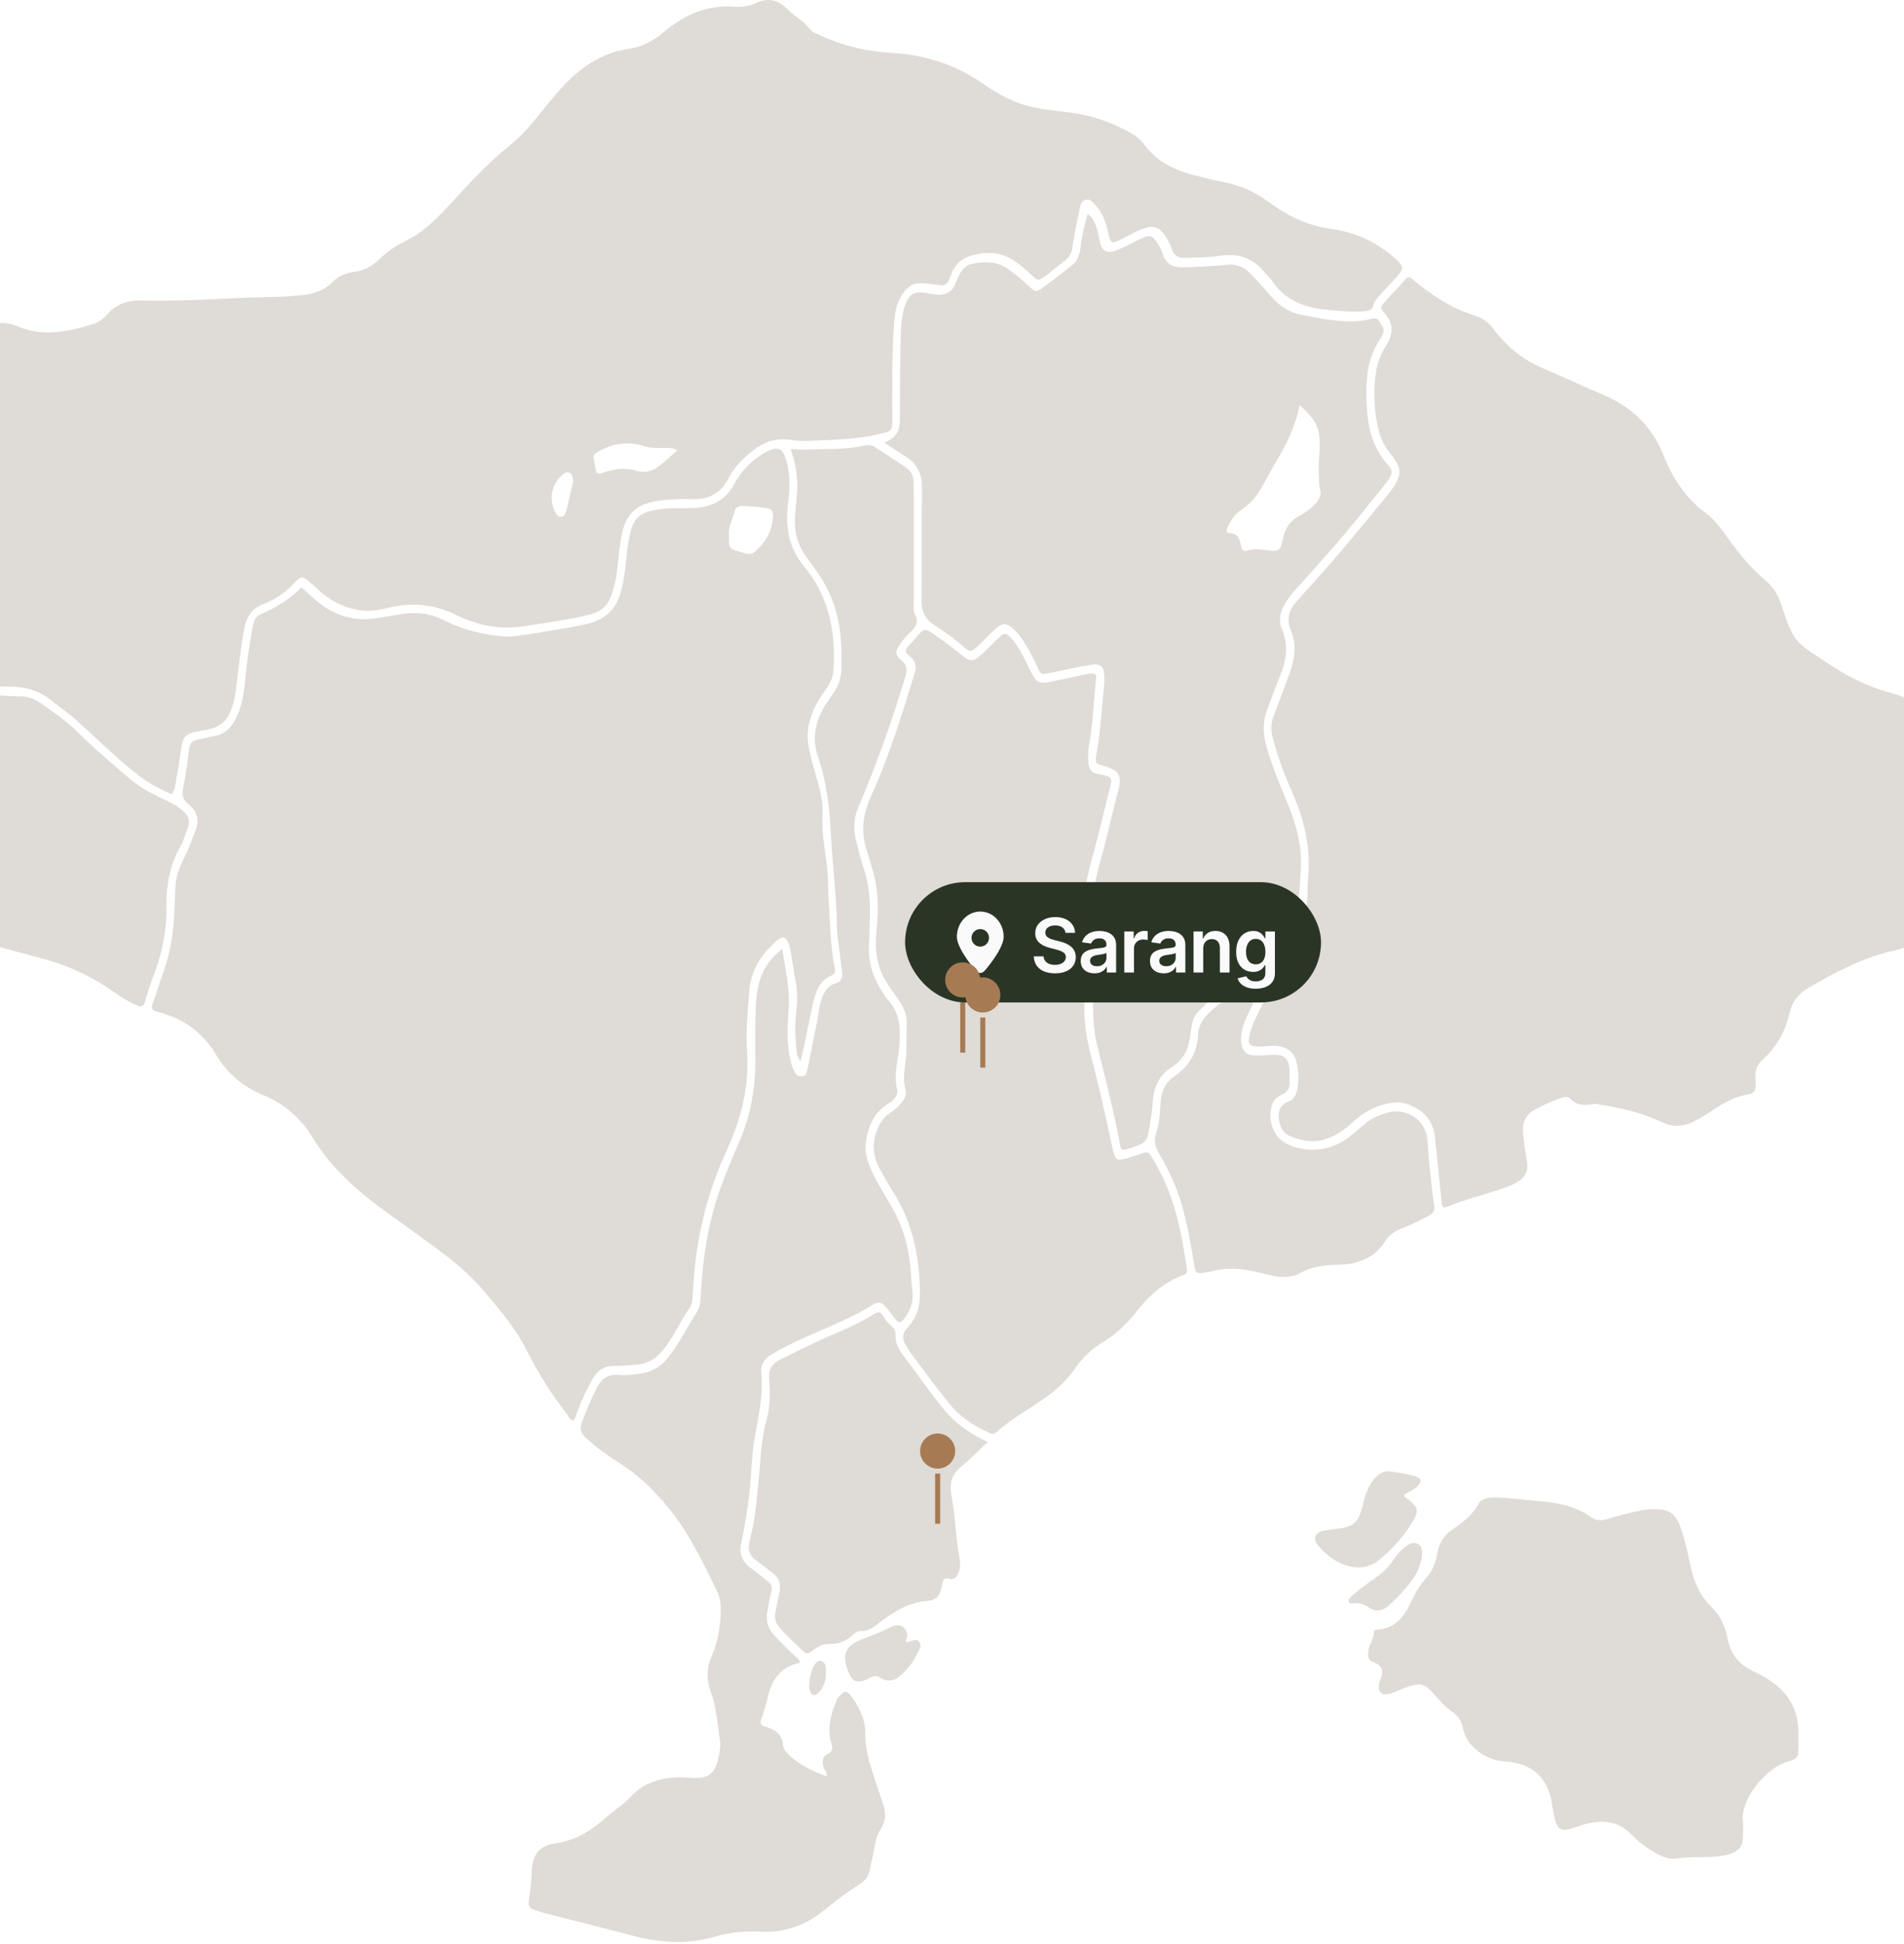 <?xml version="1.0" encoding="UTF-8"?> <svg xmlns="http://www.w3.org/2000/svg" width="430" height="439" viewBox="0 0 430 439" fill="none"><path d="M38.903 179.337C35.501 178.021 32.507 176.162 29.786 173.894C25.386 170.265 21.349 166.319 17.131 162.509C15.498 161.012 13.593 159.833 11.869 158.381C8.966 155.886 5.564 154.979 1.8 155.025C-3.553 155.07 -8.86 154.163 -14.166 153.755C-15.437 153.664 -16.026 153.12 -16.344 151.849C-18.158 144.819 -20.29 137.924 -22.467 131.03C-23.057 129.125 -23.284 127.265 -22.83 125.224C-21.787 120.461 -21.424 115.608 -21.878 110.755C-22.15 107.852 -22.785 107.534 -25.688 108.033C-31.63 109.031 -37.571 109.666 -43.604 109.258C-44.33 109.213 -44.783 108.94 -45.192 108.305C-49.002 101.819 -54.218 96.331 -57.983 89.844C-58.618 88.756 -59.48 88.212 -60.795 88.257C-62.519 88.302 -64.288 88.166 -65.966 88.302C-68.642 88.529 -70.366 87.441 -71.454 85.082C-72.225 83.449 -73.178 81.907 -73.949 80.274C-74.584 78.913 -75.582 78.323 -77.079 78.414C-79.392 78.55 -81.705 78.55 -83.973 78.641C-85.697 78.732 -86.423 79.457 -86.423 81.317C-86.423 83.54 -86.604 85.762 -87.058 87.939C-87.33 89.21 -87.919 89.981 -89.189 90.343C-90.369 90.661 -91.593 90.978 -92.818 90.888C-101.663 90.389 -109.465 87.531 -116.042 81.317C-119.852 77.688 -123.39 73.788 -127.018 69.978C-130.828 65.986 -135.773 64.897 -141.034 65.351C-143.121 65.532 -144.799 66.893 -146.114 68.571C-146.477 69.025 -146.84 69.524 -147.021 70.023C-148.291 73.289 -150.922 73.742 -153.871 73.334C-157.953 72.744 -161.99 71.973 -166.027 71.293C-171.334 70.431 -171.56 70.975 -173.012 75.375C-174.01 78.323 -174.055 78.323 -177.23 78.323C-179.135 78.323 -180.995 78.278 -182.9 78.46C-185.44 78.732 -186.256 78.142 -187.209 75.738C-188.615 72.245 -189.522 71.656 -193.242 71.701C-195.101 71.746 -195.101 71.746 -195.147 69.841C-195.147 69.116 -195.237 68.345 -195.147 67.619C-194.784 65.124 -195.872 63.219 -197.868 61.949C-200.635 60.18 -203.221 58.094 -206.214 56.688C-207.802 55.962 -209.344 55.327 -211.158 55.236C-213.245 55.145 -214.061 54.238 -214.107 52.061C-214.152 51.063 -213.97 50.111 -213.834 49.113C-213.381 46.164 -213.335 43.216 -214.061 40.313C-214.379 38.907 -215.059 37.728 -216.238 36.821C-216.374 36.73 -216.511 36.639 -216.647 36.503C-219.776 34.326 -220.684 31.468 -219.459 27.885C-219.413 27.794 -219.413 27.749 -219.413 27.658C-219.005 23.213 -216.193 21.127 -212.156 20.129C-209.661 19.494 -207.167 19.131 -204.581 19.04C-200.953 18.904 -197.369 18.269 -193.741 18.949C-192.607 19.176 -191.473 19.358 -190.339 19.63C-188.343 20.129 -186.755 21.172 -185.621 22.941C-183.444 26.343 -180.768 29.382 -178.183 32.466C-176.278 34.734 -174.554 37.138 -173.012 39.678C-171.56 42.037 -171.152 44.531 -171.606 47.253C-172.014 49.612 -170.29 51.38 -167.886 50.972C-166.934 50.791 -165.981 50.428 -165.119 49.974C-161.582 48.205 -158.089 46.391 -154.551 44.622C-151.875 43.261 -149.924 40.948 -147.656 39.043C-144.935 36.73 -141.941 34.87 -138.494 33.782C-136.09 33.056 -135.138 33.691 -134.956 36.231C-134.82 37.773 -134.82 39.361 -134.865 40.903C-134.911 42.354 -134.094 43.08 -132.824 43.216C-131.509 43.352 -130.193 43.352 -128.878 43.261C-127.653 43.171 -126.746 42.445 -126.293 41.22C-125.884 40.132 -125.658 38.998 -125.431 37.864C-124.932 35.46 -123.753 34.779 -121.53 35.596C-119.58 36.322 -117.674 36.957 -115.633 37.41C-113.547 37.864 -112.186 39.224 -111.279 41.084C-111.007 41.583 -110.871 42.173 -110.599 42.672C-110.417 43.08 -110.054 43.261 -109.601 43.171C-109.192 43.08 -109.192 42.717 -109.192 42.4C-109.147 42.173 -109.192 41.901 -109.147 41.674C-108.739 39.678 -107.242 39.134 -105.791 40.54C-103.886 42.354 -101.89 44.078 -99.985 45.892C-98.624 47.208 -97.127 47.616 -95.267 47.48C-92.546 47.253 -89.824 47.298 -87.148 46.709C-85.969 46.482 -84.88 46.572 -83.792 47.162C-80.571 48.977 -77.169 50.564 -74.266 52.877C-72.135 54.601 -69.731 54.964 -67.145 55.1C-66.011 55.145 -64.832 55.191 -63.698 55.1C-61.566 54.919 -59.57 55.463 -57.847 56.642C-54.898 58.683 -51.633 59.5 -48.14 59.863C-42.969 60.452 -37.934 61.586 -33.217 63.945C-31.584 64.761 -29.77 64.988 -27.956 65.351C-22.83 66.349 -18.203 68.299 -14.393 71.973C-13.531 72.79 -12.942 73.289 -11.853 72.019C-10.538 70.476 -9.086 70.567 -7.544 71.883C-7.045 72.336 -6.637 72.835 -6.093 73.243C-5.14 74.014 -4.097 74.377 -2.918 73.788C-0.65 72.608 1.754 72.699 4.022 73.697C8.15 75.511 12.323 75.284 16.587 74.377C17.857 74.105 19.127 73.742 20.397 73.379C21.848 72.971 23.118 72.291 24.116 71.112C26.112 68.753 28.697 67.755 31.782 67.846C39.13 68.027 46.432 67.664 53.735 67.301C58.724 67.029 63.759 67.211 68.749 66.576C71.107 66.258 73.194 65.578 74.917 63.854C76.278 62.448 77.956 61.632 79.907 61.405C82.175 61.133 84.125 60.089 85.758 58.456C87.482 56.778 89.432 55.463 91.609 54.42C95.918 52.288 99.139 48.886 102.314 45.393C106.351 40.993 110.433 36.594 115.15 32.829C118.961 29.79 121.773 25.753 124.903 22.034C127.579 18.858 130.391 15.91 134.065 13.824C136.378 12.508 138.782 11.511 141.458 11.148C144.633 10.694 147.355 9.424 149.85 7.292C154.522 3.346 159.829 0.942 166.179 1.532C167.721 1.668 169.308 1.35 170.76 0.67C173.436 -0.6 175.795 -0.011 177.745 1.985C179.333 3.663 181.464 4.616 182.871 6.566C183.46 7.428 184.821 7.746 185.864 8.245C190.718 10.467 195.843 11.601 201.15 11.919C208.634 12.327 215.529 14.459 221.743 18.723C225.326 21.217 229.182 23.394 233.491 24.256C236.121 24.8 238.843 25.073 241.564 25.39C246.463 25.98 250.999 27.613 255.263 29.971C256.533 30.652 257.576 31.514 258.438 32.648C260.66 35.641 263.609 37.637 267.192 38.816C270.412 39.859 273.723 40.585 276.989 41.266C280.028 41.901 282.795 43.08 285.335 44.804C286.152 45.348 286.968 45.938 287.785 46.482C291.685 49.249 295.949 51.063 300.712 51.698C306.064 52.424 310.827 54.601 314.864 58.184C317.177 60.225 317.177 60.543 315.136 62.856C313.911 64.217 312.641 65.487 311.462 66.848C310.963 67.392 310.373 68.027 310.237 68.662C309.965 70.114 309.012 70.204 307.924 70.295C304.885 70.476 301.846 70.204 298.807 69.841C294.089 69.297 290.098 67.528 287.331 63.491C286.832 62.766 286.106 62.13 285.562 61.45C282.977 58.32 279.711 57.096 275.674 57.731C273.088 58.139 270.412 58.139 267.782 58.23C266.194 58.275 265.105 57.776 264.607 56.143C264.289 55.145 263.745 54.193 263.155 53.286C261.84 51.245 260.615 50.836 258.347 51.562C257.667 51.789 256.941 52.106 256.306 52.424C255.263 52.923 254.265 53.512 253.221 54.011C251.044 55.1 250.818 55.009 250.319 52.696C249.82 50.428 249.139 48.205 247.506 46.482C246.871 45.801 246.327 44.758 245.102 45.121C244.059 45.439 243.968 46.527 243.787 47.344C243.197 50.156 242.608 52.968 242.199 55.826C241.973 57.232 241.428 58.23 240.249 59.046C238.843 60.044 237.573 61.223 236.167 62.267C234.488 63.491 234.443 63.491 232.901 62.04C231.722 60.906 230.452 59.817 229.091 58.91C226.006 56.778 222.559 56.733 219.157 57.776C217.025 58.411 215.529 59.908 214.758 62.085C213.85 64.58 213.624 64.625 210.902 64.217C209.995 64.081 209.088 63.99 208.181 63.945C206.366 63.854 205.005 64.671 204.008 66.122C202.828 67.8 202.239 69.66 202.057 71.656C201.649 75.738 201.604 79.866 201.513 83.993C201.468 87.622 201.513 91.251 201.513 94.879C201.513 97.283 201.286 97.329 198.927 97.918C193.621 99.279 188.178 99.279 182.735 99.551C181.192 99.642 179.605 99.46 178.063 99.279C174.071 98.78 171.077 100.64 168.311 103.18C166.768 104.586 165.453 106.174 164.5 108.033C162.731 111.435 159.965 112.841 156.245 112.705C153.932 112.614 151.619 112.705 149.351 112.977C143.817 113.612 141.232 115.88 140.279 121.369C139.871 123.773 139.644 126.267 139.372 128.717C139.145 130.758 138.691 132.754 137.966 134.704C137.195 136.7 135.834 138.015 133.793 138.559C132.387 138.968 130.935 139.331 129.484 139.603C125.764 140.238 122.045 140.873 118.28 141.417C112.973 142.188 107.893 141.281 103.176 138.922C98.186 136.428 93.197 135.929 87.845 137.199C85.622 137.743 83.4 138.151 80.996 137.743C77.367 137.108 74.328 135.566 71.697 132.98C71.243 132.527 70.699 132.119 70.2 131.665C68.204 129.987 68.114 129.941 66.39 131.71C64.44 133.797 62.126 135.384 59.496 136.382C56.91 137.38 55.685 139.194 55.187 141.871C54.279 146.543 53.871 151.305 53.236 156.022C53.1 157.156 52.873 158.29 52.51 159.379C51.649 162.327 50.061 164.187 46.614 164.777C41.216 165.684 41.307 165.956 40.672 170.719C40.354 173.259 39.855 175.753 39.402 178.248C39.13 178.611 39.039 178.883 38.903 179.337ZM153.025 101.638C151.891 101.048 150.984 101.139 150.122 101.139C148.534 101.184 146.947 101.229 145.45 100.731C141.73 99.551 138.329 100.141 135.017 102.001C134.246 102.454 133.883 102.862 134.11 103.724C134.246 104.178 134.337 104.677 134.382 105.176C134.7 107.171 134.7 107.262 136.696 106.582C139.009 105.811 141.322 105.584 143.681 106.31C145.45 106.854 147.173 106.491 148.58 105.402C150.122 104.314 151.437 103.044 153.025 101.638ZM129.484 108.623C129.393 107.897 129.348 107.171 128.713 106.809C128.032 106.4 127.443 106.809 126.944 107.262C124.54 109.394 123.905 112.705 125.356 115.563C125.628 116.062 125.855 116.651 126.535 116.697C127.397 116.742 127.669 116.062 127.851 115.472C128.44 113.159 128.939 110.845 129.484 108.623Z" fill="#DFDBD6"></path><path d="M-123.43 186.912C-126.061 187.184 -128.42 187.864 -130.007 189.996C-131.187 191.538 -132.547 191.856 -134.316 191.402C-136.312 190.858 -138.217 190.132 -140.168 189.407C-141.392 188.953 -141.937 188 -142.254 186.866C-143.66 181.877 -146.699 177.931 -150.192 174.257C-150.419 174.03 -150.645 173.758 -150.918 173.576C-155.363 170.673 -158.311 166.364 -161.305 162.146C-162.938 159.878 -164.888 157.928 -167.428 156.975C-171.828 155.297 -173.37 151.759 -173.415 147.677C-173.461 140.646 -176.636 135.43 -181.716 131.03C-184.573 128.535 -187.34 125.95 -190.062 123.319C-192.511 120.961 -194.144 118.239 -195.369 115.109C-197.319 109.984 -199.905 105.312 -203.942 101.456C-208.523 97.102 -211.244 91.523 -213.104 85.581C-214.056 82.542 -214.828 79.412 -215.463 76.283C-215.871 74.241 -216.597 72.382 -217.685 70.567C-219.091 68.118 -220.044 65.487 -219.998 62.63C-219.998 60.861 -219.227 59.455 -217.685 58.547C-215.962 57.55 -214.828 57.731 -213.603 59.273C-212.968 60.044 -212.65 60.997 -212.378 61.949C-212.197 62.675 -212.061 63.401 -211.789 64.081C-211.199 65.759 -210.836 65.805 -209.657 64.58C-208.886 63.718 -208.115 62.856 -207.298 62.04C-206.209 60.906 -204.939 60.679 -203.443 61.133C-201.538 61.722 -199.859 62.766 -198.362 64.081C-197.546 64.761 -197.183 65.669 -197.228 66.712C-197.228 67.937 -197.365 69.161 -197.365 70.431C-197.365 72.654 -196.276 73.743 -194.053 73.788C-193.645 73.788 -193.237 73.788 -192.829 73.788C-190.289 73.833 -190.289 73.833 -189.336 76.283C-188.066 79.548 -186.751 80.501 -183.213 80.456C-180.4 80.41 -177.634 80.274 -174.821 80.183C-173.415 80.138 -172.508 79.458 -171.964 78.188C-171.51 77.054 -171.057 75.874 -170.603 74.74C-169.923 72.971 -169.832 72.79 -167.927 73.062C-165.069 73.425 -162.257 73.969 -159.4 74.468C-156.633 74.967 -153.866 75.285 -151.054 75.285C-148.831 75.285 -147.243 74.423 -146.155 72.563C-145.973 72.291 -145.837 71.974 -145.701 71.701C-142.934 66.712 -139.578 66.757 -135.768 67.483C-131.459 68.299 -128.465 70.885 -125.744 74.151C-122.296 78.233 -118.395 81.907 -114.223 85.309C-108.78 89.709 -102.475 91.841 -95.626 92.566C-93.085 92.838 -90.591 93.111 -88.096 92.113C-86.418 91.478 -85.511 90.389 -85.102 88.802C-84.558 86.715 -84.377 84.583 -84.422 82.451C-84.467 80.592 -84.331 80.546 -82.472 80.456C-80.929 80.365 -79.342 80.592 -77.8 80.229C-76.711 79.957 -75.94 80.32 -75.486 81.453C-74.851 82.905 -73.99 84.22 -73.355 85.626C-71.812 89.028 -69.091 90.48 -65.417 90.344C-64.101 90.298 -62.786 90.162 -61.471 90.072C-60.745 90.026 -60.019 89.981 -59.566 90.843C-56.708 95.968 -52.671 100.277 -49.496 105.176C-48.589 106.582 -47.636 107.897 -46.82 109.304C-46.003 110.71 -44.87 111.345 -43.191 111.345C-37.34 111.435 -31.534 111.118 -25.728 110.029C-23.959 109.666 -23.687 109.848 -23.642 111.662C-23.46 116.107 -23.642 120.552 -24.73 124.907C-25.229 126.993 -25.048 128.989 -24.413 130.939C-22.145 138.242 -19.877 145.545 -17.972 152.938C-17.518 154.617 -16.611 155.524 -14.933 155.66C-9.853 156.159 -4.818 156.839 0.308 157.066C1.804 157.111 3.256 157.247 4.753 157.247C6.295 157.247 7.701 157.792 8.926 158.608C11.829 160.604 14.777 162.6 17.317 165.094C21.218 168.995 25.436 172.533 29.654 176.116C32.195 178.248 35.188 179.654 38.182 181.061C39.452 181.65 40.631 182.421 41.629 183.419C42.627 184.417 42.944 185.46 42.446 186.776C41.856 188.318 41.448 189.951 40.631 191.357C38.273 195.485 37.547 199.975 37.592 204.647C37.683 209.818 36.73 214.762 34.916 219.615C34.1 221.747 33.374 223.97 32.739 226.192C32.421 227.281 31.832 227.417 30.924 227.009C29.428 226.328 27.976 225.603 26.615 224.605C21.445 220.84 15.775 218.073 9.561 216.44C3.528 214.853 -2.505 213.174 -8.537 211.496C-9.898 211.133 -11.213 210.68 -12.529 210.181C-14.57 209.364 -16.294 208.23 -16.883 205.872C-17.155 204.692 -18.063 204.012 -19.287 203.604C-21.102 203.014 -22.825 202.288 -24.413 201.245C-25.32 200.655 -26.273 200.02 -26.726 199.068C-28.041 196.528 -30.4 195.394 -32.849 194.396C-36.297 192.99 -39.789 191.765 -43.373 190.903C-47.455 189.951 -51.583 189.089 -55.665 188.227C-58.794 187.547 -61.788 187.774 -64.918 188.635C-68.138 189.543 -71.54 189.769 -74.942 189.316C-77.391 188.998 -79.841 188.726 -82.245 188.273C-85.42 187.683 -88.55 187.91 -91.453 189.089C-97.939 191.72 -104.924 192.128 -111.592 193.852C-113.905 194.441 -116.173 194.033 -118.441 193.579C-121.435 192.99 -124.383 192.173 -127.422 191.901C-127.921 191.856 -128.465 191.811 -128.647 191.266C-128.919 190.586 -128.329 190.223 -127.83 189.951C-127.059 189.497 -126.243 189.089 -125.471 188.635C-124.882 188.182 -123.929 187.955 -123.43 186.912Z" fill="#DFDBD6"></path><path d="M447.725 186.504C447.634 192.038 446.818 197.163 444.414 201.881C441.466 207.732 437.066 211.95 430.625 213.81C429.582 214.127 428.584 214.445 427.541 214.672C420.646 216.259 414.432 219.525 408.399 223.063C406.222 224.333 404.725 226.147 404.181 228.597C403.228 232.815 401.278 236.444 398.012 239.301C396.606 240.526 396.289 242.204 396.47 244.019C396.697 245.878 396.289 246.921 394.837 247.103C390.664 247.693 387.534 250.323 384.133 252.364C383.407 252.773 382.681 253.136 381.955 253.498C379.823 254.406 377.692 254.496 375.514 253.453C371.024 251.321 366.216 250.142 361.317 249.416C360.818 249.325 360.319 249.189 359.866 249.28C357.915 249.643 356.146 249.688 354.604 248.055C354.014 247.42 353.062 247.738 352.246 248.01C350.295 248.736 348.435 249.552 346.621 250.55C344.217 251.866 343.718 253.952 343.99 256.401C344.217 258.352 344.535 260.302 344.852 262.253C345.26 264.657 344.217 266.153 342.131 267.197C340.135 268.195 338.003 268.83 335.871 269.465C332.968 270.372 330.02 271.143 327.208 272.322C325.892 272.866 325.711 272.685 325.575 271.234C325.076 266.426 324.577 261.618 324.078 256.764C323.67 252.999 321.492 250.686 318.045 249.371C317.047 248.963 316.004 248.872 314.916 248.963C311.241 249.325 308.157 250.913 305.481 253.408C303.712 255.041 301.807 256.401 299.448 257.172C296.591 258.125 293.869 257.581 291.284 256.492C289.515 255.766 288.925 254.043 288.789 252.228C288.653 250.595 289.379 249.371 290.966 248.736C292.191 248.237 292.735 247.284 293.007 245.878C293.37 243.792 293.28 241.796 292.781 239.755C292.327 237.804 291.012 236.67 289.061 236.262C287.383 235.899 285.795 236.398 284.117 236.308C282.167 236.217 281.759 235.763 282.167 233.904C282.484 232.452 282.983 231.046 283.664 229.731C285.659 225.694 287.428 221.521 290.014 217.756C292.69 213.9 294.187 209.546 295.003 204.965C295.411 202.652 295.23 200.202 295.457 197.844C296.001 190.994 294.413 184.599 291.647 178.43C289.923 174.62 288.517 170.629 287.428 166.592C286.975 164.913 287.02 163.371 287.61 161.784C288.562 159.244 289.515 156.703 290.467 154.163C290.921 153.029 291.329 151.85 291.692 150.671C292.508 147.949 292.735 145.137 291.556 142.461C290.467 139.921 291.057 137.789 292.781 135.839C295.638 132.618 298.541 129.488 301.308 126.268C305.436 121.46 309.427 116.561 313.464 111.663C313.736 111.345 313.963 111.028 314.235 110.665C316.73 107.127 316.685 105.766 313.918 102.319C312.512 100.595 311.65 98.69 311.196 96.558C310.334 92.431 310.108 88.258 310.743 84.085C311.06 81.862 311.876 79.821 313.101 77.916C314.643 75.512 314.779 73.199 312.829 70.885C311.604 69.434 311.695 69.343 313.01 67.846C314.371 66.304 315.868 64.898 317.183 63.31C317.909 62.449 318.363 62.449 319.134 63.174C321.991 65.578 325.03 67.665 328.342 69.388C330.02 70.25 331.834 70.84 333.603 71.475C335.055 71.974 336.143 72.836 337.096 74.06C340.044 78.007 343.627 81.091 348.299 83.087C352.971 85.082 357.598 87.26 362.27 89.255C368.529 91.932 373.156 96.377 375.65 102.727C377.737 107.989 380.685 112.479 385.267 115.881C387.444 117.514 389.031 119.827 390.573 122.004C392.977 125.361 395.654 128.445 398.829 131.167C400.416 132.527 401.505 134.251 402.185 136.247C405.179 145.364 405.315 144.774 412.708 149.718C417.063 152.621 421.553 154.98 426.679 156.341C431.215 157.52 435.07 160.105 438.245 163.598C444.187 170.22 448.043 177.659 447.725 186.504Z" fill="#DFDBD6"></path><path d="M180.776 239.663C179.688 238.166 179.869 236.578 179.733 235.172C179.506 232.995 179.552 230.772 179.824 228.505C180.096 226.237 180.141 223.923 179.688 221.61C179.279 219.433 179.007 217.256 178.599 215.033C178.508 214.398 178.372 213.718 178.145 213.128C177.465 211.45 176.739 211.223 175.424 212.402C171.977 215.441 169.573 219.025 169.21 223.787C168.892 228.278 168.393 232.768 168.711 237.349C169.255 245.242 167.395 252.681 164.084 259.847C160.229 268.193 157.87 276.993 156.918 286.155C156.691 288.423 156.555 290.736 156.373 293.05C156.328 293.775 156.283 294.546 155.829 295.181C153.561 298.402 152.064 302.121 149.479 305.16C147.937 306.975 146.077 307.927 143.764 308.154C142.04 308.29 140.316 308.426 138.593 308.426C136.461 308.426 135.01 309.333 133.966 311.148C132.606 313.506 131.426 315.956 130.474 318.496C130.201 319.267 130.02 320.083 129.476 320.764C128.705 320.628 128.523 319.947 128.16 319.448C124.668 314.958 121.583 310.195 119.043 305.07C116.458 299.853 112.693 295.499 108.928 291.099C104.393 285.838 98.768 282.027 93.234 277.991C89.606 275.314 85.796 272.774 82.348 269.917C77.903 266.243 73.821 262.115 70.827 257.171C68.015 252.544 64.296 249.279 59.306 247.192C54.816 245.332 51.278 242.339 48.692 237.984C45.926 233.358 41.707 230.183 36.355 228.686C36.037 228.595 35.72 228.505 35.402 228.414C34.404 228.187 34.087 227.733 34.45 226.645C35.357 224.241 36.083 221.791 36.944 219.387C38.305 215.487 39.076 211.495 39.303 207.322C39.394 204.918 39.53 202.559 39.621 200.155C39.712 197.706 40.664 195.529 41.753 193.352C42.705 191.492 43.34 189.542 44.111 187.637C45.109 185.233 44.565 183.237 42.66 181.695C41.254 180.561 40.981 179.381 41.39 177.658C42.025 174.845 42.342 171.988 42.705 169.13C42.841 167.951 43.34 167.316 44.429 167.089C45.699 166.817 46.969 166.409 48.284 166.227C50.597 165.865 52.094 164.458 53.138 162.463C54.68 159.56 55.133 156.385 55.405 153.209C55.768 149.263 56.358 145.362 57.084 141.507C57.311 140.282 57.673 139.148 59.034 138.604C62.391 137.198 65.475 135.293 68.061 132.617C69.467 133.887 70.737 135.066 72.097 136.155C75.998 139.239 80.398 140.373 85.297 139.557C86.93 139.284 88.562 139.012 90.15 138.74C93.733 138.06 97.226 138.468 100.492 140.146C104.619 142.233 108.974 143.276 113.51 143.684C115.188 143.82 116.821 143.594 118.408 143.367C123.035 142.641 127.661 141.915 132.288 140.963C136.597 140.056 139.228 137.606 140.317 133.297C140.997 130.666 141.269 127.99 141.541 125.269C141.723 123.318 142.04 121.368 142.584 119.463C143.219 117.15 144.762 115.834 147.029 115.335C148.617 115.018 150.25 114.746 151.928 114.746C153.334 114.746 154.74 114.791 156.147 114.746C160.274 114.655 163.676 113.249 165.763 109.393C166.987 107.125 168.62 105.175 170.661 103.587C171.523 102.952 172.385 102.317 173.337 101.864C175.741 100.775 176.785 101.274 177.51 103.769C178.463 106.899 178.418 110.119 178.009 113.294C177.284 118.692 178.009 123.59 181.593 127.899C187.308 134.794 188.805 142.868 188.215 151.531C188.079 153.346 187.126 154.797 186.129 156.203C184.223 158.834 182.863 161.646 182.454 164.957C182.228 166.998 182.636 168.858 183.089 170.763C183.588 172.94 184.269 175.027 184.858 177.204C185.539 179.608 185.902 182.057 185.766 184.507C185.539 188.725 186.537 192.853 186.9 197.026C187.081 199.248 186.99 201.471 187.172 203.693C187.535 208.683 187.489 213.718 188.532 218.662C188.669 219.342 188.623 219.886 187.807 220.249C185.131 221.383 184.223 223.787 183.679 226.327C182.591 230.636 182.001 235.036 180.776 239.663ZM164.629 120.96C164.583 123.863 164.583 123.863 167.214 124.634C167.668 124.77 168.121 124.951 168.62 125.042C169.301 125.178 169.936 125.087 170.48 124.588C172.975 122.366 174.562 119.735 174.562 116.288C174.562 115.381 174.109 114.882 173.292 114.746C171.523 114.519 169.709 114.292 167.94 114.247C167.169 114.201 166.216 114.337 165.944 115.335C165.445 117.286 164.402 119.055 164.629 120.96Z" fill="#DFDBD6"></path><path d="M199.648 99.914C202.687 98.916 203.232 96.921 203.232 94.517C203.232 88.439 203.277 82.315 203.413 76.237C203.459 73.879 203.595 71.475 204.32 69.161C205.228 66.394 206.452 65.669 209.31 66.168C209.899 66.258 210.444 66.394 211.033 66.485C213.528 66.803 215.025 66.077 215.932 63.718C216.658 61.768 217.52 59.953 219.697 59.545C222.192 59.046 224.777 58.956 227.136 60.407C229.041 61.586 230.674 63.083 232.307 64.58C233.849 66.031 233.985 66.077 235.663 64.852C237.84 63.265 239.972 61.586 242.104 59.908C243.283 59.001 243.782 57.731 243.964 56.279C244.281 53.603 244.826 51.018 245.642 48.251C246.957 49.294 247.411 50.61 247.819 51.925C248.091 52.877 248.227 53.875 248.454 54.828C248.953 56.642 249.951 57.277 251.765 56.642C253.171 56.189 254.487 55.463 255.802 54.828C256.528 54.465 257.254 54.057 258.025 53.739C259.748 53.014 260.293 53.15 261.291 54.783C261.835 55.599 262.334 56.506 262.606 57.413C263.286 59.591 264.874 60.362 266.915 60.362C268.729 60.362 270.544 60.226 272.358 60.135C273.855 60.044 275.306 59.999 276.803 59.817C279.162 59.5 281.022 60.271 282.564 61.949C284.015 63.491 285.512 65.079 286.873 66.712C288.732 68.934 290.955 70.477 293.813 71.066C297.441 71.792 301.07 72.518 304.789 72.563C306.377 72.563 307.919 72.472 309.416 72.064C310.278 71.837 311.004 71.611 311.548 72.609C312.047 73.516 312.909 74.332 312.228 75.511C312.092 75.738 312.047 75.965 311.911 76.192C308.554 81.045 308.327 86.488 308.69 92.067C308.962 96.739 310.051 101.139 313.317 104.813C314.632 106.264 314.587 106.99 313.226 108.759C311.23 111.39 309.098 113.885 307.057 116.47C302.385 122.321 297.305 127.855 292.316 133.434C291.545 134.296 290.864 135.248 290.275 136.201C289.141 138.015 288.596 140.011 289.504 142.052C291.091 145.726 290.501 149.264 289.005 152.802C288.007 155.252 287.145 157.701 286.192 160.196C285.194 162.826 285.195 165.457 285.92 168.179C287.145 172.669 288.914 176.888 290.683 181.151C292.724 186.05 294.13 191.085 293.767 196.482C293.404 201.88 293.359 207.323 290.91 212.358C289.594 215.034 288.052 217.529 286.419 220.023C286.011 220.704 285.512 221.067 284.65 221.112C278.844 221.566 274.263 224.514 270.408 228.642C269.591 229.503 269.274 230.637 269.092 231.771C268.911 233.087 268.775 234.402 268.457 235.672C267.958 237.985 266.507 239.754 264.647 240.934C261.517 242.929 260.474 245.832 260.293 249.28C260.157 251.593 259.703 253.815 259.295 256.083C259.068 257.308 258.478 257.988 257.435 258.442C257.299 258.487 257.118 258.578 256.982 258.623C252.582 260.256 253.308 260.075 252.582 256.446C251.176 249.506 249.452 242.657 247.728 235.808C246.867 232.316 246.867 228.778 246.821 225.285C246.731 221.248 246.731 217.211 246.821 213.174C246.867 211.36 246.458 209.591 246.458 207.777C246.458 203.059 247.366 198.433 248.636 193.942C250.132 188.726 251.221 183.419 252.627 178.158C253.444 175.119 252.536 173.803 249.361 172.987C247.456 172.488 247.275 172.261 247.638 170.22C248.59 164.958 248.817 159.606 249.407 154.299C249.452 153.8 249.452 153.301 249.407 152.802C249.361 150.489 248.681 149.763 246.368 150.126C243.283 150.58 240.244 151.305 237.16 151.94C235.119 152.349 235.073 152.394 234.212 150.444C233.259 148.312 232.171 146.316 230.9 144.411C230.311 143.549 229.63 142.687 228.814 141.962C227.408 140.646 226.365 140.601 224.913 141.916C223.416 143.232 222.101 144.683 220.649 146.044C219.379 147.223 219.062 147.268 217.747 146.135C215.705 144.32 213.483 142.733 211.215 141.281C209.128 139.966 208.085 138.242 208.131 135.611C208.267 127.129 208.085 118.647 208.221 110.12C208.267 106.99 207.087 104.722 204.547 103.089C203.005 102.137 201.508 101.139 199.648 99.914ZM293.54 91.478C292.543 96.15 290.728 99.914 288.596 103.543C287.508 105.403 286.465 107.217 285.467 109.122C284.242 111.481 282.7 113.567 280.432 115.019C278.935 115.971 277.983 117.423 277.257 119.01C277.03 119.509 276.758 120.371 277.62 120.371C279.661 120.371 279.978 121.822 280.296 123.319C280.477 124.181 280.84 124.68 281.838 124.317C283.199 123.818 284.605 124.045 285.966 124.226C288.823 124.635 289.186 124.408 289.776 121.505C290.229 119.282 291.318 117.604 293.404 116.515C294.811 115.79 296.035 114.837 297.124 113.703C297.94 112.796 298.485 111.753 298.122 110.573C297.804 109.44 297.94 108.306 297.849 107.172C297.623 104.223 298.303 101.32 297.94 98.327C297.577 95.333 295.854 93.655 293.54 91.478Z" fill="#DFDBD6"></path><path d="M176.653 214.309C177.379 218.981 178.422 223.244 178.104 227.78C177.832 231.726 177.605 235.672 178.558 239.573C178.739 240.344 179.011 241.161 179.374 241.887C179.692 242.612 180.191 243.111 181.098 243.021C182.05 242.93 182.232 242.113 182.368 241.433C183.139 237.804 183.819 234.176 184.545 230.547C184.863 228.959 184.953 227.281 185.498 225.739C186.087 224.061 186.858 222.564 188.763 222.02C190.17 221.611 190.351 220.477 190.17 219.253C189.852 216.713 189.489 214.218 189.172 211.678C188.99 209.954 188.99 208.231 188.945 206.507C188.673 200.111 187.902 193.716 187.584 187.32C187.312 181.56 186.496 176.071 184.681 170.628C183.275 166.41 184.273 162.509 186.586 158.881C187.131 158.064 187.675 157.248 188.265 156.431C189.444 154.753 189.988 152.939 190.034 150.898C190.079 147.178 190.034 143.459 189.262 139.83C188.401 135.748 186.632 132.028 184.228 128.672C183.547 127.719 182.867 126.812 182.187 125.86C180.1 123.093 179.329 120.008 179.556 116.561C179.692 114.339 180.009 112.161 180.055 109.939C180.1 107.127 179.601 104.405 178.558 101.366C181.189 101.684 183.593 101.411 186.042 101.411C189.172 101.411 192.301 101.23 195.386 100.595C196.248 100.414 196.973 100.504 197.699 101.003C199.967 102.5 202.235 103.997 204.503 105.494C205.682 106.265 206.317 107.353 206.317 108.805C206.317 109.621 206.363 110.438 206.363 111.254C206.363 119.509 206.363 127.719 206.363 135.975C206.363 136.972 206.181 137.97 206.68 138.878C207.542 140.51 206.771 141.599 205.637 142.688C204.73 143.504 203.913 144.502 203.233 145.5C202.099 147.178 202.099 147.813 203.596 149.129C204.866 150.217 204.911 151.17 204.458 152.757C201.464 162.781 197.971 172.624 193.844 182.24C192.891 184.508 192.664 186.776 193.209 189.225C193.753 191.539 194.343 193.852 195.068 196.12C196.338 199.93 196.611 203.831 196.429 207.822C196.338 209.637 196.384 211.451 196.248 213.265C195.975 217.393 197.291 221.067 199.559 224.424C199.831 224.832 200.058 225.285 200.421 225.648C203.324 228.687 203.414 232.407 203.097 236.262C202.87 239.437 201.736 242.522 202.598 245.787C202.961 247.239 201.963 248.373 200.829 249.053C197.563 251.004 196.157 253.952 195.567 257.581C195.204 259.894 195.794 261.98 196.701 264.021C198.153 267.378 200.239 270.326 201.963 273.547C204.412 278.173 205.501 283.072 205.773 288.243C205.818 289.332 205.909 290.375 206.045 291.418C206.363 293.913 205.591 296.09 203.959 298.04C203.369 298.766 202.87 298.675 202.371 298.04C201.645 297.133 200.965 296.226 200.239 295.319C199.196 294.003 198.516 293.731 197.064 294.638C189.988 299.038 181.869 301.351 174.657 305.57C172.797 306.658 171.709 307.792 171.936 310.015C172.435 315.095 171.21 319.994 170.393 324.938C169.985 327.433 169.758 329.973 169.622 332.513C169.305 337.865 168.534 343.127 167.4 348.343C166.855 350.883 167.581 352.652 169.622 354.103C170.892 355.011 172.072 356.054 173.342 357.006C174.158 357.596 174.476 358.276 174.203 359.32C173.795 360.816 173.568 362.359 173.296 363.901C172.933 365.76 173.296 367.439 174.612 368.936C176.471 371.113 178.603 373.063 180.418 374.696C180.69 375.286 180.644 375.422 180.418 375.467C176.562 376.42 174.43 378.96 173.523 382.725C173.07 384.539 172.571 386.399 171.936 388.168C171.618 389.12 171.754 389.528 172.661 389.8C173.387 390.027 174.067 390.254 174.702 390.617C175.927 391.297 176.653 392.431 176.789 393.792C176.925 394.971 177.56 395.742 178.376 396.468C180.78 398.645 183.593 399.961 186.677 401.095C186.904 400.051 186.178 399.643 185.997 399.054C185.634 397.829 185.634 396.65 186.904 396.06C188.129 395.47 188.083 394.608 187.766 393.611C186.768 390.345 187.584 387.26 188.809 384.267C188.945 383.949 189.081 383.677 189.262 383.405C190.578 381.545 191.258 381.545 192.528 383.405C194.252 385.854 195.477 388.394 195.431 391.615C195.386 394.971 196.429 398.282 197.472 401.503C198.107 403.453 198.788 405.404 199.423 407.354C200.058 409.305 200.148 411.164 198.878 413.024C197.881 414.475 197.654 416.244 197.336 417.923C197.109 419.283 196.701 420.644 196.474 422.005C196.248 423.683 195.34 424.681 194.025 425.498C191.304 427.221 188.763 429.172 186.269 431.213C182.005 434.705 177.197 436.474 171.663 436.157C168.171 435.975 164.769 436.338 161.412 437.291C155.38 439.06 149.392 438.742 143.405 437.2C136.647 435.431 129.843 433.707 123.085 431.984C122.586 431.848 122.132 431.712 121.678 431.576C119.229 430.759 119.184 430.668 119.592 428.038C119.909 426.178 120 424.273 120.091 422.413C120.227 419.011 121.724 416.743 125.08 416.29C129.752 415.655 133.335 413.523 136.737 410.484C138.506 408.896 140.593 407.672 142.226 405.903C145.9 401.866 150.708 401.004 155.788 401.412C159.916 401.73 161.412 400.777 162.32 396.65C162.637 395.243 162.773 393.837 162.546 392.477C162.002 388.984 161.775 385.446 160.551 382.089C159.507 379.232 159.553 376.465 160.823 373.698C162.138 370.75 162.592 367.529 162.773 364.309C162.864 362.495 162.637 360.635 161.821 359.002C158.6 352.516 155.516 345.939 150.844 340.314C147.623 336.414 144.04 332.921 139.731 330.245C137.1 328.567 134.56 326.752 132.247 324.575C131.158 323.532 130.886 322.579 131.43 321.082C132.428 318.452 133.517 315.912 134.787 313.371C135.83 311.33 137.327 310.196 139.731 310.469C141.364 310.65 143.042 310.378 144.63 310.151C146.988 309.834 148.939 308.79 150.526 306.931C153.293 303.71 155.017 299.855 157.33 296.362C158.283 294.911 158.237 293.051 158.328 291.327C158.691 285.476 159.417 279.716 160.913 274.046C162.41 268.376 164.724 263.024 167.037 257.626C169.441 252.002 170.529 246.196 170.575 240.118C170.575 235.672 170.484 231.227 170.711 226.782C170.983 221.929 172.208 217.62 176.653 214.309Z" fill="#DFDBD6"></path><path d="M247.503 153.437C247.005 158.29 246.823 163.416 245.916 168.405C245.689 169.721 245.689 171.036 245.825 172.352C245.916 173.667 246.551 174.529 247.912 174.756C248.139 174.801 248.411 174.801 248.637 174.892C251.177 175.436 251.268 175.572 250.588 178.203C249.227 183.646 247.957 189.089 246.46 194.441C245.009 199.612 244.465 204.919 244.737 210.317C245.054 215.896 244.873 221.52 244.873 227.099C244.873 230.592 245.281 233.994 246.143 237.35C248.002 244.517 249.635 251.729 251.178 258.941C251.903 262.207 252.039 262.252 255.305 261.299C256.031 261.073 256.711 260.846 257.437 260.619C259.297 259.939 259.297 259.939 260.249 261.526C263.787 267.196 265.738 273.455 266.962 279.942C267.371 282.119 267.688 284.296 268.051 286.473C268.187 287.199 268.051 287.607 267.189 287.925C263.016 289.512 259.66 292.325 256.938 295.817C254.625 298.766 252.039 301.306 248.774 303.256C246.279 304.753 244.238 306.839 242.605 309.243C240.79 311.874 238.477 313.915 235.892 315.73C232.218 318.27 228.317 320.401 225.006 323.395C224.325 323.985 223.826 323.713 223.237 323.44C219.699 321.898 216.614 319.721 214.21 316.727C211.171 312.917 208.314 309.017 205.411 305.116C205.139 304.707 204.912 304.254 204.64 303.846C203.687 302.349 203.733 300.988 205.048 299.673C207.135 297.45 207.815 294.774 207.77 291.735C207.633 283.616 206.091 275.905 201.601 268.965C200.512 267.287 199.605 265.563 198.652 263.84C197.065 260.982 196.929 258.079 198.108 255.04C198.698 253.543 199.514 252.273 200.92 251.366C201.828 250.776 202.644 250.096 203.37 249.279C204.141 248.372 204.867 247.238 204.549 246.15C203.642 243.247 204.64 240.435 204.685 237.577C204.685 235.264 204.776 232.95 204.776 230.682C204.776 228.777 203.914 227.19 202.871 225.693C201.873 224.287 200.875 222.881 199.968 221.384C197.836 217.846 197.564 213.9 197.972 209.908C198.471 205.191 198.38 200.564 196.929 195.983C196.611 194.985 196.384 193.897 196.022 192.899C194.389 188.454 194.661 184.281 196.702 179.836C200.784 170.855 203.687 161.375 206.59 151.94C207.089 150.307 206.681 149.037 205.32 148.039C204.322 147.359 204.413 146.633 205.184 145.817C206.046 144.91 206.862 144.002 207.679 143.05C208.45 142.143 209.085 142.007 210.174 142.732C212.487 144.32 214.755 145.908 216.932 147.722C219.109 149.536 219.653 149.536 221.785 147.677C223.01 146.588 224.144 145.363 225.323 144.229C226.865 142.732 227.228 142.732 228.634 144.411C229.723 145.681 230.539 147.087 231.265 148.584C231.9 149.854 232.49 151.124 233.17 152.348C234.123 154.072 234.848 154.39 236.844 154.027C239.339 153.528 241.834 152.983 244.328 152.439C245.054 152.303 245.78 152.122 246.506 152.076C247.231 152.122 247.821 152.258 247.503 153.437Z" fill="#DFDBD6"></path><path d="M406.164 392.703C406.164 393.293 406.164 393.837 406.164 394.427C406.119 396.921 405.938 397.148 403.579 397.828C398.952 399.098 393.101 406.174 393.6 411.073C393.736 412.388 393.6 413.704 393.6 415.019C393.6 416.698 392.738 417.831 391.196 418.421C389.563 419.056 387.84 419.238 386.116 419.283C383.667 419.328 381.172 419.283 378.723 419.646C377.044 419.918 375.502 419.283 374.005 418.467C371.919 417.287 370.014 415.836 368.335 414.112C365.433 411.164 362.031 410.892 358.311 411.799C357.177 412.071 356.134 412.525 355 412.842C352.551 413.568 351.734 413.069 351.099 410.574C350.872 409.622 350.691 408.624 350.555 407.671C349.784 401.639 346.155 398.101 339.986 397.738C337.038 397.556 334.634 396.422 332.548 394.29C331.323 393.066 330.688 391.569 330.325 389.981C330.008 388.53 329.327 387.441 328.057 386.58C326.424 385.446 325.109 383.949 323.794 382.452C321.843 380.229 320.8 379.912 317.942 380.864C316.627 381.318 315.357 381.953 314.041 382.361C312.091 382.951 311.184 382.18 311.456 380.184C311.456 380.003 311.501 379.867 311.547 379.685C312.545 377.644 312.499 376.056 309.914 375.195C308.871 374.832 308.871 373.652 309.052 372.609C309.233 371.203 310.322 370.114 310.231 368.663C310.231 368.073 310.866 367.983 311.365 367.937C315.13 367.574 317.126 365.034 318.577 361.905C319.53 359.863 320.573 357.958 322.115 356.28C323.612 354.647 324.292 352.561 324.655 350.474C325.064 348.206 326.243 346.573 328.103 345.303C330.37 343.761 332.502 342.128 333.863 339.634C334.634 338.227 336.131 338.137 337.582 338.137C341.12 338.182 344.613 338.681 348.151 338.999C352.233 339.361 356.089 340.223 359.491 342.673C360.579 343.444 361.804 343.353 363.029 342.99C365.569 342.219 368.063 341.539 370.694 341.04C371.692 340.858 372.645 340.768 373.642 340.768C376.999 340.768 378.36 341.675 379.539 344.895C380.537 347.707 381.172 350.61 381.762 353.468C382.487 357.006 383.803 360.181 386.479 362.812C388.475 364.762 389.654 367.257 390.153 369.978C390.833 373.652 392.92 376.011 396.231 377.508C397.955 378.279 399.587 379.231 401.084 380.456C404.214 382.951 405.892 386.217 406.119 390.254C406.21 391.025 406.164 391.841 406.164 392.703Z" fill="#DFDBD6"></path><path d="M223.057 325.616C220.925 327.612 219.111 329.517 217.07 331.15C214.938 332.874 214.348 335.051 214.847 337.5C215.754 342.263 215.8 347.116 216.707 351.879C216.888 352.831 216.888 353.875 216.571 354.827C216.208 355.916 215.618 356.868 214.257 356.46C213.35 356.188 213.033 356.642 212.851 357.322C212.715 357.866 212.67 358.456 212.488 359C212.126 360.406 211.218 361.359 209.722 361.45C205.231 361.722 201.648 363.99 198.246 366.666C197.112 367.528 196.023 368.344 194.481 368.253C193.665 368.208 193.075 368.707 192.531 369.206C191.079 370.567 189.356 371.247 187.36 371.202C185.818 371.156 184.502 371.882 183.323 372.835C182.643 373.379 182.144 373.515 181.418 372.835C179.558 371.066 177.653 369.387 176.02 367.437C175.158 366.394 174.841 365.305 175.113 364.035C175.385 362.674 175.657 361.313 175.975 359.953C176.428 357.912 176.111 356.233 174.251 354.963C173.117 354.192 172.074 353.194 170.895 352.423C169.307 351.38 168.808 350.019 169.262 348.16C169.942 345.302 170.532 342.399 170.804 339.451C171.031 336.82 171.348 334.234 171.575 331.604C171.847 327.93 172.119 324.21 173.117 320.627C173.934 317.633 173.979 314.594 173.707 311.601C173.48 309.242 174.251 307.927 176.474 306.838C180.738 304.752 185.001 302.574 189.446 300.76C192.168 299.626 194.844 298.311 197.339 296.723C198.155 296.224 198.79 296.043 199.38 297.041C199.969 298.038 200.695 298.9 201.557 299.671C202.101 300.17 202.283 300.715 202.237 301.44C202.192 302.983 202.736 304.343 203.643 305.568C206.683 309.65 209.631 313.823 212.806 317.815C215.437 321.171 218.839 323.621 223.057 325.616Z" fill="#DFDBD6"></path><path d="M284.337 223.289C284.518 224.151 283.883 224.74 283.521 225.466C282.568 227.552 281.434 229.548 280.754 231.771C280.345 233.132 280.073 234.492 280.391 235.898C280.708 237.395 281.57 238.257 283.067 238.302C284.382 238.393 285.698 238.302 287.013 238.212C290.143 237.94 291.186 238.983 291.231 242.113C291.231 242.702 291.186 243.292 291.231 243.836C291.368 245.378 291.05 246.512 289.417 247.193C287.648 247.918 287.013 249.551 286.922 251.411C286.741 255.085 288.782 257.943 292.32 258.986C296.947 260.347 301.12 259.485 304.884 256.582C306.064 255.675 307.152 254.677 308.286 253.724C309.828 252.454 311.643 251.683 313.593 251.184C317.313 250.232 321.803 252.409 322.347 257.217C322.529 258.85 322.574 260.483 322.71 262.116C323.073 265.472 323.391 268.829 323.89 272.14C324.071 273.455 323.663 274 322.529 274.589C320.533 275.587 318.583 276.63 316.496 277.401C314.909 277.991 313.684 278.898 312.731 280.395C310.327 284.16 306.517 285.475 302.344 285.566C299.351 285.611 296.493 285.883 293.771 287.38C291.866 288.424 289.689 288.56 287.512 288.061C286.56 287.834 285.562 287.652 284.609 287.38C280.799 286.382 276.989 286.11 273.179 287.153C273.043 287.199 272.861 287.244 272.68 287.244C270.049 287.652 270.004 287.698 269.595 284.976C268.87 280.44 268.053 275.905 266.738 271.505C265.559 267.695 263.926 264.111 261.885 260.71C260.977 259.167 260.478 257.671 261.113 255.811C261.839 253.634 261.975 251.275 262.111 249.007C262.247 246.467 263.109 244.471 265.286 242.974C268.507 240.752 270.412 237.713 270.548 233.676C270.639 231.635 271.591 230.093 273.133 228.596C276.036 225.829 279.348 224.06 283.203 223.153C283.657 223.107 283.974 223.017 284.337 223.289Z" fill="#DFDBD6"></path><path d="M317.082 337.864C320.892 340.495 320.575 341.221 318.171 344.94C316.402 347.616 314.134 349.93 311.73 352.016C309.371 354.103 306.559 354.33 303.656 353.332C301.161 352.47 299.256 350.792 297.578 348.841C296.535 347.616 296.943 346.21 298.485 345.757C299.574 345.439 300.753 345.349 301.887 345.212C305.697 344.804 306.922 343.625 307.784 339.815C308.328 337.502 309.008 335.234 310.823 333.465C311.685 332.603 312.728 332.059 313.907 332.24C315.767 332.467 317.626 332.784 319.441 333.283C321.164 333.737 321.255 334.689 319.804 335.869C319.35 336.231 318.851 336.504 318.352 336.821C317.808 337.048 317.218 337.184 317.082 337.864Z" fill="#DFDBD6"></path><path d="M204.725 370.841C205.678 370.841 206.811 369.616 207.628 370.795C208.308 371.793 207.356 372.836 206.948 373.744C206.313 375.195 205.315 376.374 204.226 377.508C202.638 379.187 200.915 380.23 198.647 378.733C197.74 378.143 196.969 378.597 196.152 379.005C193.612 380.275 192.433 379.822 191.48 377.191C190.12 373.562 190.936 371.612 194.519 370.206C196.742 369.344 198.964 368.527 201.096 367.439C201.459 367.257 201.867 367.076 202.23 367.03C203.772 366.758 204.906 367.847 204.861 369.434C204.816 369.933 204.317 370.296 204.725 370.841Z" fill="#DFDBD6"></path><path d="M321.125 351.291C320.944 352.878 320.354 354.602 319.356 356.099C317.769 358.503 315.728 360.544 313.641 362.494C312.371 363.674 310.829 364.082 309.378 363.084C308.153 362.268 306.974 361.814 305.477 362.041C305.159 362.086 304.796 362.086 304.615 361.769C304.388 361.315 304.66 360.997 304.978 360.68C306.656 359.092 308.516 357.777 310.375 356.462C312.144 355.237 313.687 353.785 314.866 351.971C315.592 350.883 316.499 349.885 317.587 349.114C318.358 348.569 319.266 348.025 320.309 348.66C321.171 349.204 321.171 350.111 321.125 351.291Z" fill="#DFDBD6"></path><path d="M186.537 377.643C186.492 379.412 186.129 381.09 184.723 382.314C184.179 382.813 183.589 383.04 183.09 382.224C182.183 380.772 183.226 376.055 184.632 375.148C185.222 374.785 186.084 375.148 186.401 375.919C186.446 376.055 186.492 376.236 186.492 376.418C186.537 376.826 186.537 377.234 186.537 377.643Z" fill="#DFDBD6"></path><line x1="211.762" y1="344.053" x2="211.762" y2="332.735" stroke="#A67A53" stroke-width="1.132"></line><circle cx="211.758" cy="327.642" r="3.961" fill="#A67A53"></circle><g filter="url(#filter0_b_972_9524)"><rect x="204.406" y="199.188" width="93.936" height="27.162" rx="13.581" fill="#2A3526"></rect><g clip-path="url(#clip0_972_9524)"><path fill-rule="evenodd" clip-rule="evenodd" d="M223.219 218.168C224.744 216.224 226.665 213.399 226.665 211.506C226.665 208.367 224.3 205.822 221.383 205.822C218.466 205.822 216.102 208.367 216.102 211.506C216.102 213.399 218.022 216.224 219.547 218.168C220.343 219.183 220.741 219.69 221.383 219.69C222.026 219.69 222.423 219.183 223.219 218.168ZM221.383 213.745C220.289 213.745 219.403 212.858 219.403 211.764C219.403 210.67 220.289 209.783 221.383 209.783C222.477 209.783 223.364 210.67 223.364 211.764C223.364 212.858 222.477 213.745 221.383 213.745Z" fill="#FAFAFA"></path></g><path d="M240.631 210.632C240.574 210.105 240.337 209.695 239.919 209.402C239.505 209.108 238.967 208.962 238.304 208.962C237.837 208.962 237.438 209.032 237.104 209.173C236.77 209.313 236.515 209.504 236.338 209.745C236.161 209.987 236.071 210.262 236.067 210.571C236.067 210.829 236.125 211.052 236.242 211.241C236.362 211.429 236.525 211.59 236.73 211.723C236.935 211.851 237.162 211.96 237.411 212.048C237.661 212.137 237.912 212.211 238.165 212.271L239.322 212.561C239.789 212.669 240.237 212.816 240.667 213.001C241.101 213.186 241.489 213.419 241.83 213.7C242.176 213.981 242.449 214.321 242.65 214.719C242.851 215.117 242.952 215.583 242.952 216.118C242.952 216.841 242.767 217.478 242.397 218.029C242.027 218.575 241.493 219.003 240.793 219.313C240.098 219.618 239.256 219.771 238.267 219.771C237.307 219.771 236.473 219.622 235.766 219.325C235.062 219.027 234.512 218.593 234.114 218.023C233.72 217.452 233.507 216.757 233.475 215.937H235.675C235.707 216.367 235.84 216.724 236.073 217.01C236.306 217.295 236.61 217.508 236.983 217.649C237.361 217.789 237.783 217.86 238.249 217.86C238.736 217.86 239.162 217.787 239.527 217.643C239.897 217.494 240.187 217.289 240.396 217.028C240.604 216.763 240.711 216.453 240.715 216.1C240.711 215.778 240.617 215.513 240.432 215.304C240.247 215.091 239.988 214.914 239.654 214.773C239.324 214.629 238.939 214.5 238.497 214.387L237.092 214.026C236.075 213.764 235.271 213.369 234.68 212.838C234.094 212.304 233.8 211.594 233.8 210.71C233.8 209.983 233.997 209.346 234.391 208.799C234.789 208.252 235.33 207.828 236.013 207.527C236.696 207.222 237.47 207.069 238.334 207.069C239.21 207.069 239.978 207.222 240.637 207.527C241.3 207.828 241.82 208.248 242.198 208.787C242.576 209.321 242.771 209.936 242.783 210.632H240.631ZM247.174 219.771C246.587 219.771 246.059 219.666 245.589 219.457C245.122 219.244 244.753 218.931 244.479 218.517C244.21 218.103 244.075 217.593 244.075 216.986C244.075 216.463 244.172 216.031 244.365 215.69C244.558 215.348 244.821 215.075 245.155 214.87C245.488 214.665 245.864 214.51 246.282 214.405C246.704 214.297 247.14 214.219 247.59 214.17C248.133 214.114 248.573 214.064 248.91 214.02C249.248 213.971 249.493 213.899 249.646 213.803C249.803 213.702 249.881 213.547 249.881 213.338V213.302C249.881 212.848 249.746 212.496 249.477 212.247C249.208 211.998 248.82 211.874 248.314 211.874C247.779 211.874 247.355 211.99 247.042 212.223C246.732 212.456 246.523 212.732 246.415 213.049L244.377 212.76C244.538 212.197 244.803 211.727 245.173 211.349C245.542 210.967 245.995 210.682 246.529 210.493C247.064 210.3 247.654 210.204 248.301 210.204C248.748 210.204 249.192 210.256 249.634 210.36C250.076 210.465 250.48 210.638 250.846 210.879C251.211 211.116 251.505 211.439 251.726 211.849C251.951 212.259 252.063 212.772 252.063 213.387V219.584H249.965V218.312H249.893C249.76 218.569 249.574 218.81 249.332 219.035C249.095 219.256 248.796 219.435 248.434 219.572C248.076 219.705 247.656 219.771 247.174 219.771ZM247.741 218.167C248.179 218.167 248.559 218.081 248.88 217.908C249.202 217.731 249.449 217.498 249.622 217.209C249.799 216.919 249.887 216.604 249.887 216.262V215.171C249.819 215.227 249.702 215.28 249.537 215.328C249.377 215.376 249.196 215.418 248.995 215.454C248.794 215.491 248.595 215.523 248.398 215.551C248.201 215.579 248.03 215.603 247.886 215.623C247.56 215.667 247.269 215.74 247.011 215.84C246.754 215.941 246.551 216.081 246.403 216.262C246.254 216.439 246.179 216.668 246.179 216.95C246.179 217.351 246.326 217.655 246.62 217.86C246.913 218.065 247.287 218.167 247.741 218.167ZM253.918 219.584V210.324H256.034V211.867H256.131C256.299 211.333 256.589 210.921 256.999 210.632C257.413 210.338 257.885 210.192 258.415 210.192C258.536 210.192 258.671 210.198 258.819 210.21C258.972 210.218 259.099 210.232 259.199 210.252V212.259C259.107 212.227 258.96 212.199 258.759 212.175C258.562 212.147 258.371 212.133 258.186 212.133C257.788 212.133 257.431 212.219 257.113 212.392C256.8 212.561 256.553 212.796 256.372 213.097C256.191 213.399 256.1 213.746 256.1 214.14V219.584H253.918ZM262.808 219.771C262.221 219.771 261.693 219.666 261.223 219.457C260.757 219.244 260.387 218.931 260.114 218.517C259.844 218.103 259.71 217.593 259.71 216.986C259.71 216.463 259.806 216.031 259.999 215.69C260.192 215.348 260.455 215.075 260.789 214.87C261.122 214.665 261.498 214.51 261.916 214.405C262.338 214.297 262.774 214.219 263.224 214.17C263.767 214.114 264.207 214.064 264.544 214.02C264.882 213.971 265.127 213.899 265.28 213.803C265.437 213.702 265.515 213.547 265.515 213.338V213.302C265.515 212.848 265.38 212.496 265.111 212.247C264.842 211.998 264.454 211.874 263.948 211.874C263.413 211.874 262.989 211.99 262.676 212.223C262.366 212.456 262.157 212.732 262.049 213.049L260.011 212.76C260.172 212.197 260.437 211.727 260.807 211.349C261.177 210.967 261.629 210.682 262.163 210.493C262.698 210.3 263.289 210.204 263.936 210.204C264.382 210.204 264.826 210.256 265.268 210.36C265.71 210.465 266.114 210.638 266.48 210.879C266.845 211.116 267.139 211.439 267.36 211.849C267.585 212.259 267.697 212.772 267.697 213.387V219.584H265.599V218.312H265.527C265.394 218.569 265.208 218.81 264.966 219.035C264.729 219.256 264.43 219.435 264.068 219.572C263.711 219.705 263.291 219.771 262.808 219.771ZM263.375 218.167C263.813 218.167 264.193 218.081 264.514 217.908C264.836 217.731 265.083 217.498 265.256 217.209C265.433 216.919 265.521 216.604 265.521 216.262V215.171C265.453 215.227 265.336 215.28 265.171 215.328C265.011 215.376 264.83 215.418 264.629 215.454C264.428 215.491 264.229 215.523 264.032 215.551C263.835 215.579 263.664 215.603 263.52 215.623C263.194 215.667 262.903 215.74 262.645 215.84C262.388 215.941 262.185 216.081 262.037 216.262C261.888 216.439 261.814 216.668 261.814 216.95C261.814 217.351 261.96 217.655 262.254 217.86C262.547 218.065 262.921 218.167 263.375 218.167ZM271.735 214.158V219.584H269.552V210.324H271.638V211.898H271.747C271.96 211.379 272.299 210.967 272.765 210.662C273.236 210.356 273.816 210.204 274.508 210.204C275.147 210.204 275.703 210.34 276.178 210.614C276.656 210.887 277.026 211.283 277.287 211.801C277.552 212.32 277.683 212.949 277.679 213.688V219.584H275.496V214.026C275.496 213.407 275.336 212.922 275.014 212.573C274.697 212.223 274.256 212.048 273.694 212.048C273.312 212.048 272.972 212.133 272.675 212.302C272.382 212.466 272.151 212.705 271.982 213.019C271.817 213.332 271.735 213.712 271.735 214.158ZM283.585 223.249C282.801 223.249 282.128 223.143 281.565 222.93C281.002 222.721 280.55 222.439 280.209 222.086C279.867 221.732 279.63 221.34 279.497 220.91L281.463 220.434C281.551 220.615 281.68 220.794 281.848 220.971C282.017 221.151 282.244 221.3 282.53 221.417C282.819 221.537 283.183 221.598 283.621 221.598C284.24 221.598 284.752 221.447 285.158 221.145C285.564 220.848 285.767 220.358 285.767 219.674V217.92H285.659C285.546 218.145 285.381 218.376 285.164 218.613C284.951 218.851 284.668 219.049 284.314 219.21C283.964 219.371 283.524 219.451 282.994 219.451C282.283 219.451 281.637 219.285 281.059 218.951C280.484 218.613 280.026 218.111 279.684 217.444C279.347 216.773 279.178 215.933 279.178 214.924C279.178 213.907 279.347 213.049 279.684 212.35C280.026 211.646 280.486 211.114 281.065 210.752C281.644 210.386 282.289 210.204 283 210.204C283.543 210.204 283.989 210.296 284.338 210.481C284.692 210.662 284.973 210.881 285.182 211.138C285.391 211.391 285.55 211.63 285.659 211.855H285.779V210.324H287.931V219.735C287.931 220.526 287.742 221.182 287.365 221.7C286.987 222.218 286.47 222.606 285.815 222.863C285.16 223.121 284.417 223.249 283.585 223.249ZM283.603 217.739C284.065 217.739 284.459 217.627 284.784 217.402C285.11 217.177 285.357 216.853 285.526 216.431C285.695 216.009 285.779 215.503 285.779 214.912C285.779 214.329 285.695 213.819 285.526 213.381C285.361 212.943 285.116 212.603 284.79 212.362C284.469 212.117 284.073 211.994 283.603 211.994C283.116 211.994 282.711 212.121 282.385 212.374C282.059 212.627 281.814 212.975 281.65 213.417C281.485 213.855 281.402 214.353 281.402 214.912C281.402 215.479 281.485 215.975 281.65 216.401C281.818 216.823 282.066 217.152 282.391 217.39C282.721 217.623 283.125 217.739 283.603 217.739Z" fill="#FAFAFA"></path></g><line x1="221.958" y1="241.063" x2="221.958" y2="229.746" stroke="#A67A53" stroke-width="1.132"></line><circle cx="221.961" cy="224.653" r="3.961" fill="#A67A53"></circle><line x1="217.426" y1="237.668" x2="217.426" y2="226.35" stroke="#A67A53" stroke-width="1.132"></line><circle cx="217.422" cy="221.258" r="3.961" fill="#A67A53"></circle><defs><filter id="filter0_b_972_9524" x="200.515" y="195.297" width="101.721" height="34.945" filterUnits="userSpaceOnUse" color-interpolation-filters="sRGB"><feFlood flood-opacity="0" result="BackgroundImageFix"></feFlood><feGaussianBlur in="BackgroundImageFix" stdDeviation="1.946"></feGaussianBlur><feComposite in2="SourceAlpha" operator="in" result="effect1_backgroundBlur_972_9524"></feComposite><feBlend mode="normal" in="SourceGraphic" in2="effect1_backgroundBlur_972_9524" result="shape"></feBlend></filter><clipPath id="clip0_972_9524"><rect width="15.845" height="15.845" fill="white" transform="translate(213.461 205.162)"></rect></clipPath></defs></svg> 